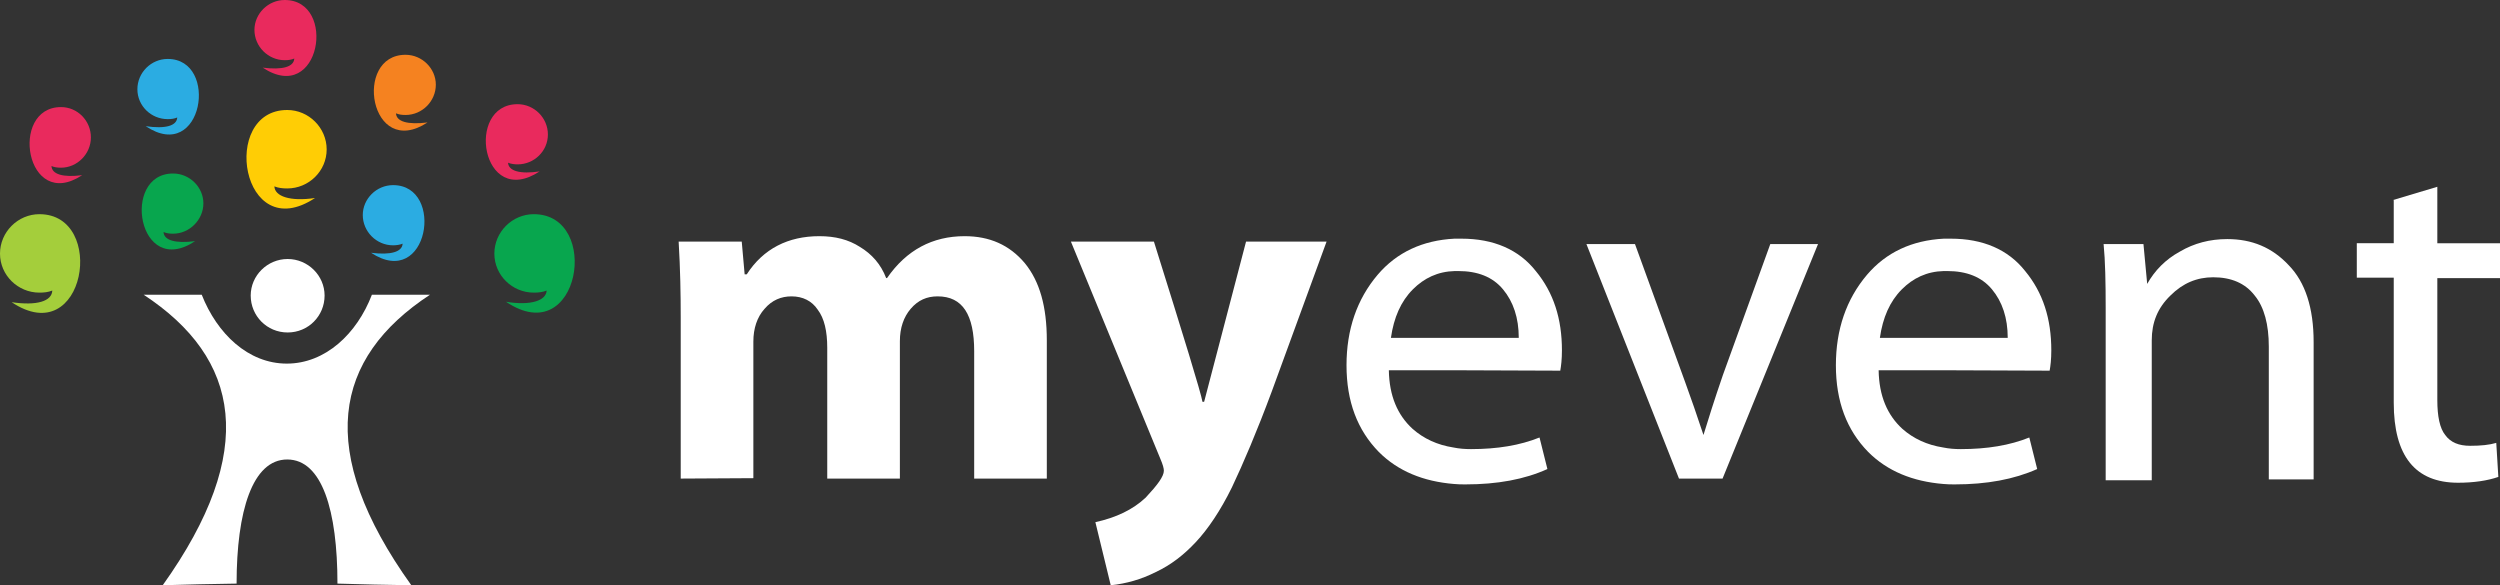 <?xml version="1.0" encoding="utf-8"?>
<!-- Generator: Adobe Illustrator 21.0.2, SVG Export Plug-In . SVG Version: 6.00 Build 0)  -->
<svg version="1.1" id="Layer_1" xmlns="http://www.w3.org/2000/svg" xmlns:xlink="http://www.w3.org/1999/xlink" x="0px" y="0px"
	 viewBox="0 0 602.3 141" style="enable-background:new 0 0 602.3 141;" xml:space="preserve">
<rect x="0" y="0" width="602.3" height="141" fill="#333333" stroke="none"/>
<style type="text/css">
	.st0{fill:#08A64E;}
	.st1{fill:#FFCD05;}
	.st2{fill:#A4CE3B;}
	.st3{fill:#E92A5D;}
	.st4{fill:#2BACE2;}
	.st5{fill:#F58220;}
	.st6{fill:#FFFFFF;}
</style>
<path class="st0" d="M128.6,51.6c-5.2,0-9.5,4.3-9.5,9.5s4.3,9.4,9.5,9.4c1.1,0,2.1-0.1,3.1-0.5c-0.1,2.4-3.8,3.7-9.8,2.7
	C139.7,84.7,145,51.6,128.6,51.6z"/>
<path class="st1" d="M69.2,26.5c5.2,0,9.5,4.3,9.5,9.5s-4.3,9.4-9.5,9.4c-1.1,0-2.1-0.1-3.1-0.5c0.1,2.4,3.8,3.7,9.8,2.8
	C58.1,59.5,52.9,26.5,69.2,26.5z"/>
<path class="st2" d="M9.5,51.6c-5.2,0-9.5,4.3-9.5,9.5s4.3,9.4,9.5,9.4c1.1,0,2.1-0.1,3.1-0.5c-0.1,2.6-3.8,3.7-9.8,2.8
	C20.6,84.7,25.8,51.6,9.5,51.6z"/>
<path class="st3" d="M14.7,25.8c4,0,7.2,3.3,7.2,7.3s-3.3,7.3-7.2,7.3c-0.9,0-1.6-0.1-2.3-0.4c0.1,2,2.8,2.8,7.4,2.2
	C6.2,51.2,2.1,25.8,14.7,25.8z"/>
<path class="st3" d="M68.6,0c-4,0-7.3,3.3-7.3,7.2c0,4,3.3,7.3,7.3,7.3c0.9,0,1.6-0.1,2.3-0.4c-0.1,2-2.8,2.8-7.6,2.2
	C77.2,25.5,81.3,0,68.6,0z"/>
<path class="st4" d="M40.4,14.2c-4,0-7.3,3.3-7.3,7.3s3.3,7.2,7.3,7.2c0.9,0,1.6-0.1,2.3-0.4c-0.1,2-2.8,2.8-7.6,2.1
	C48.9,39.6,52.9,14.2,40.4,14.2z"/>
<path class="st0" d="M41.7,41.8c4,0,7.3,3.3,7.3,7.2s-3.3,7.3-7.3,7.3c-0.9,0-1.6-0.1-2.3-0.4c0.1,2,2.8,2.8,7.6,2.2
	C33.2,67.3,29.1,41.8,41.7,41.8z"/>
<path class="st4" d="M94.7,44.6c-4,0-7.3,3.3-7.3,7.2c0,4,3.3,7.3,7.3,7.3c0.7,0,1.6-0.1,2.3-0.4c-0.1,2-2.9,2.8-7.6,2.2
	C103.2,70,107.3,44.6,94.7,44.6z"/>
<path class="st5" d="M97.7,13.2c4,0,7.3,3.3,7.3,7.2c0,4-3.3,7.3-7.3,7.3c-0.9,0-1.6-0.1-2.3-0.4c0.1,2,2.8,2.8,7.6,2.2
	C89.1,38.6,85,13.2,97.7,13.2z"/>
<path class="st3" d="M124.7,25.1c4,0,7.3,3.3,7.3,7.3s-3.3,7.2-7.3,7.2c-0.7,0-1.6-0.1-2.3-0.4c0.1,2,2.9,2.8,7.6,2.1
	C116,50.5,112,25.1,124.7,25.1z"/>
<path class="st6" d="M34.6,71c4.6,0,9.3,0,14,0c3.7,9.4,11.2,16.6,20.5,16.6S86,80.4,89.6,71c4.6,0,9.4,0,14,0
	c-23.3,15.3-27.7,37.6-4.5,70c-6-0.1-11.8-0.2-17.8-0.4c0-17.6-3.7-29.9-12.1-29.9S57,123.2,57,140.6c-6,0.1-11.8,0.2-17.8,0.4
	C62.3,108.6,57.9,86.3,34.6,71z"/>
<path class="st6" d="M69.3,62.4c4.9,0,8.9,4,8.9,8.8c0,4.9-3.9,8.9-8.9,8.9s-8.9-4-8.9-8.9C60.4,66.4,64.4,62.4,69.3,62.4z"/>
<path class="st6" d="M507.3,115.3v-41c0-6.3-0.1-11.4-0.5-15.5h9.6l0.9,9.6c1.8-3.2,4.4-5.9,7.9-7.8c3.4-2,7.2-3,11.4-3
	c5.9,0,10.8,2,14.8,6.3c4,4.1,6,10.3,6,18.5v33.1h-10.8v-32c0-5.3-1.1-9.5-3.4-12.3c-2.3-3-5.7-4.4-10-4.4c-3.9,0-7.3,1.4-10.3,4.4
	c-3.1,3-4.5,6.5-4.5,10.8v33.7h-11.1L507.3,115.3L507.3,115.3z"/>
<path class="st6" d="M576.5,48.2l10.7-3.2v13.6h15.1V67h-15.1v29.4c0,3.9,0.6,6.8,1.9,8.4c1.3,1.8,3.3,2.6,6,2.6
	c2.6,0,4.6-0.2,6.3-0.7l0.5,8.2c-2.6,0.9-5.9,1.4-9.7,1.4c-10.3,0-15.5-6.4-15.5-19.3V66.9h-8.9v-8.3h8.9V48.2H576.5z"/>
<path class="st6" d="M493.8,89.3c0.2-1.1,0.4-2.7,0.4-4.9c0-7.6-2-13.9-6.3-19.1c-4.1-5.2-10.2-7.8-17.9-7.8c-0.6,0-1.2,0-1.7,0
	c-7.7,0.4-13.9,3.3-18.5,8.7c-5,5.9-7.5,13.2-7.5,21.8c0,8.7,2.6,15.6,7.8,20.9c4.6,4.6,10.7,7.1,18.1,7.7c0.9,0.1,1.9,0.1,2.8,0.1
	c7.6,0,14.2-1.2,19.8-3.7l-1.9-7.6c-4.7,1.9-10.2,2.8-16.5,2.8c-1.5,0-2.8-0.1-4.3-0.4c-3.8-0.6-7.1-2.1-9.8-4.5
	c-3.6-3.3-5.6-7.9-5.7-14.1H468L493.8,89.3L493.8,89.3z M452.9,81.4c0.7-4.9,2.4-8.8,5.3-11.7c2.7-2.7,6-4.3,10.1-4.4
	c0.2,0,0.6,0,0.8,0c4.7,0,8.3,1.4,10.8,4.4s3.8,6.9,3.8,11.7h-15.4H452.9z"/>
<path class="st6" d="M382.2,58.8h11.7L406,92.1c1.4,3.8,2.8,7.9,4.4,12.7c1.1-3.6,2.6-8.4,4.7-14.5l11.4-31.5H438l-23,56.5h-10.5
	L382.2,58.8z"/>
<path class="st6" d="M164,115.3V76.6c0-5.7-0.1-11.7-0.5-18.4h15.2l0.7,7.9h0.5c4-6.2,10-9.2,17.5-9.2c3.8,0,7,0.8,9.8,2.6
	c2.8,1.7,5,4.1,6.3,7.5h0.2c4.7-6.8,11-10.1,18.7-10.1c6,0,10.8,2.1,14.5,6.5c3.6,4.4,5.3,10.5,5.3,18.6v33.3h-17.5V84.6
	c0-8.8-2.8-13.2-8.8-13.2c-2.6,0-4.7,0.9-6.5,3c-1.7,2-2.6,4.6-2.6,7.8v33.1h-17.5V83.8c0-4-0.7-7.1-2.3-9.2
	c-1.4-2.1-3.6-3.2-6.3-3.2c-2.5,0-4.7,0.9-6.5,3c-1.8,2-2.7,4.7-2.7,7.9v32.9L164,115.3L164,115.3L164,115.3z"/>
<path class="st6" d="M375.9,89.3c0.2-1.1,0.4-2.7,0.4-4.9c0-7.6-2-13.9-6.3-19.1c-4.1-5.2-10.2-7.8-17.9-7.8c-0.6,0-1.2,0-1.7,0
	c-7.7,0.4-13.9,3.3-18.5,8.7c-5,5.9-7.5,13.2-7.5,21.8c0,8.7,2.6,15.6,7.8,20.9c4.6,4.6,10.7,7.1,18.1,7.7c0.9,0.1,1.9,0.1,2.8,0.1
	c7.6,0,14.2-1.2,19.7-3.7l-1.9-7.6c-4.7,1.9-10.2,2.8-16.5,2.8c-1.5,0-2.8-0.1-4.3-0.4c-3.8-0.6-7.1-2.1-9.8-4.5
	c-3.6-3.3-5.6-7.9-5.7-14.1H350L375.9,89.3L375.9,89.3z M335.1,81.4c0.7-4.9,2.4-8.8,5.3-11.7c2.7-2.7,6-4.3,10.1-4.4
	c0.2,0,0.6,0,0.8,0c4.7,0,8.3,1.4,10.8,4.4s3.8,6.9,3.8,11.7h-15.4H335.1z"/>
<path class="st6" d="M258,58.2h20c7.3,23.3,11.3,36.3,11.7,38.6h0.4l10.1-38.6h19.4l-13.2,36.1c-3.6,9.7-6.9,17.4-9.6,23.1
	c-2.8,5.7-5.8,10.1-8.7,13.2c-2.9,3.1-6,5.5-9.6,7.2c-3.6,1.8-7.1,2.8-10.9,3.2l-3.7-15.2c5-1.1,9-3,12.1-5.9c2.8-3,4.4-5.1,4.4-6.5
	c0-0.5-0.2-1.4-0.9-3L258,58.2z"/>
</svg>
